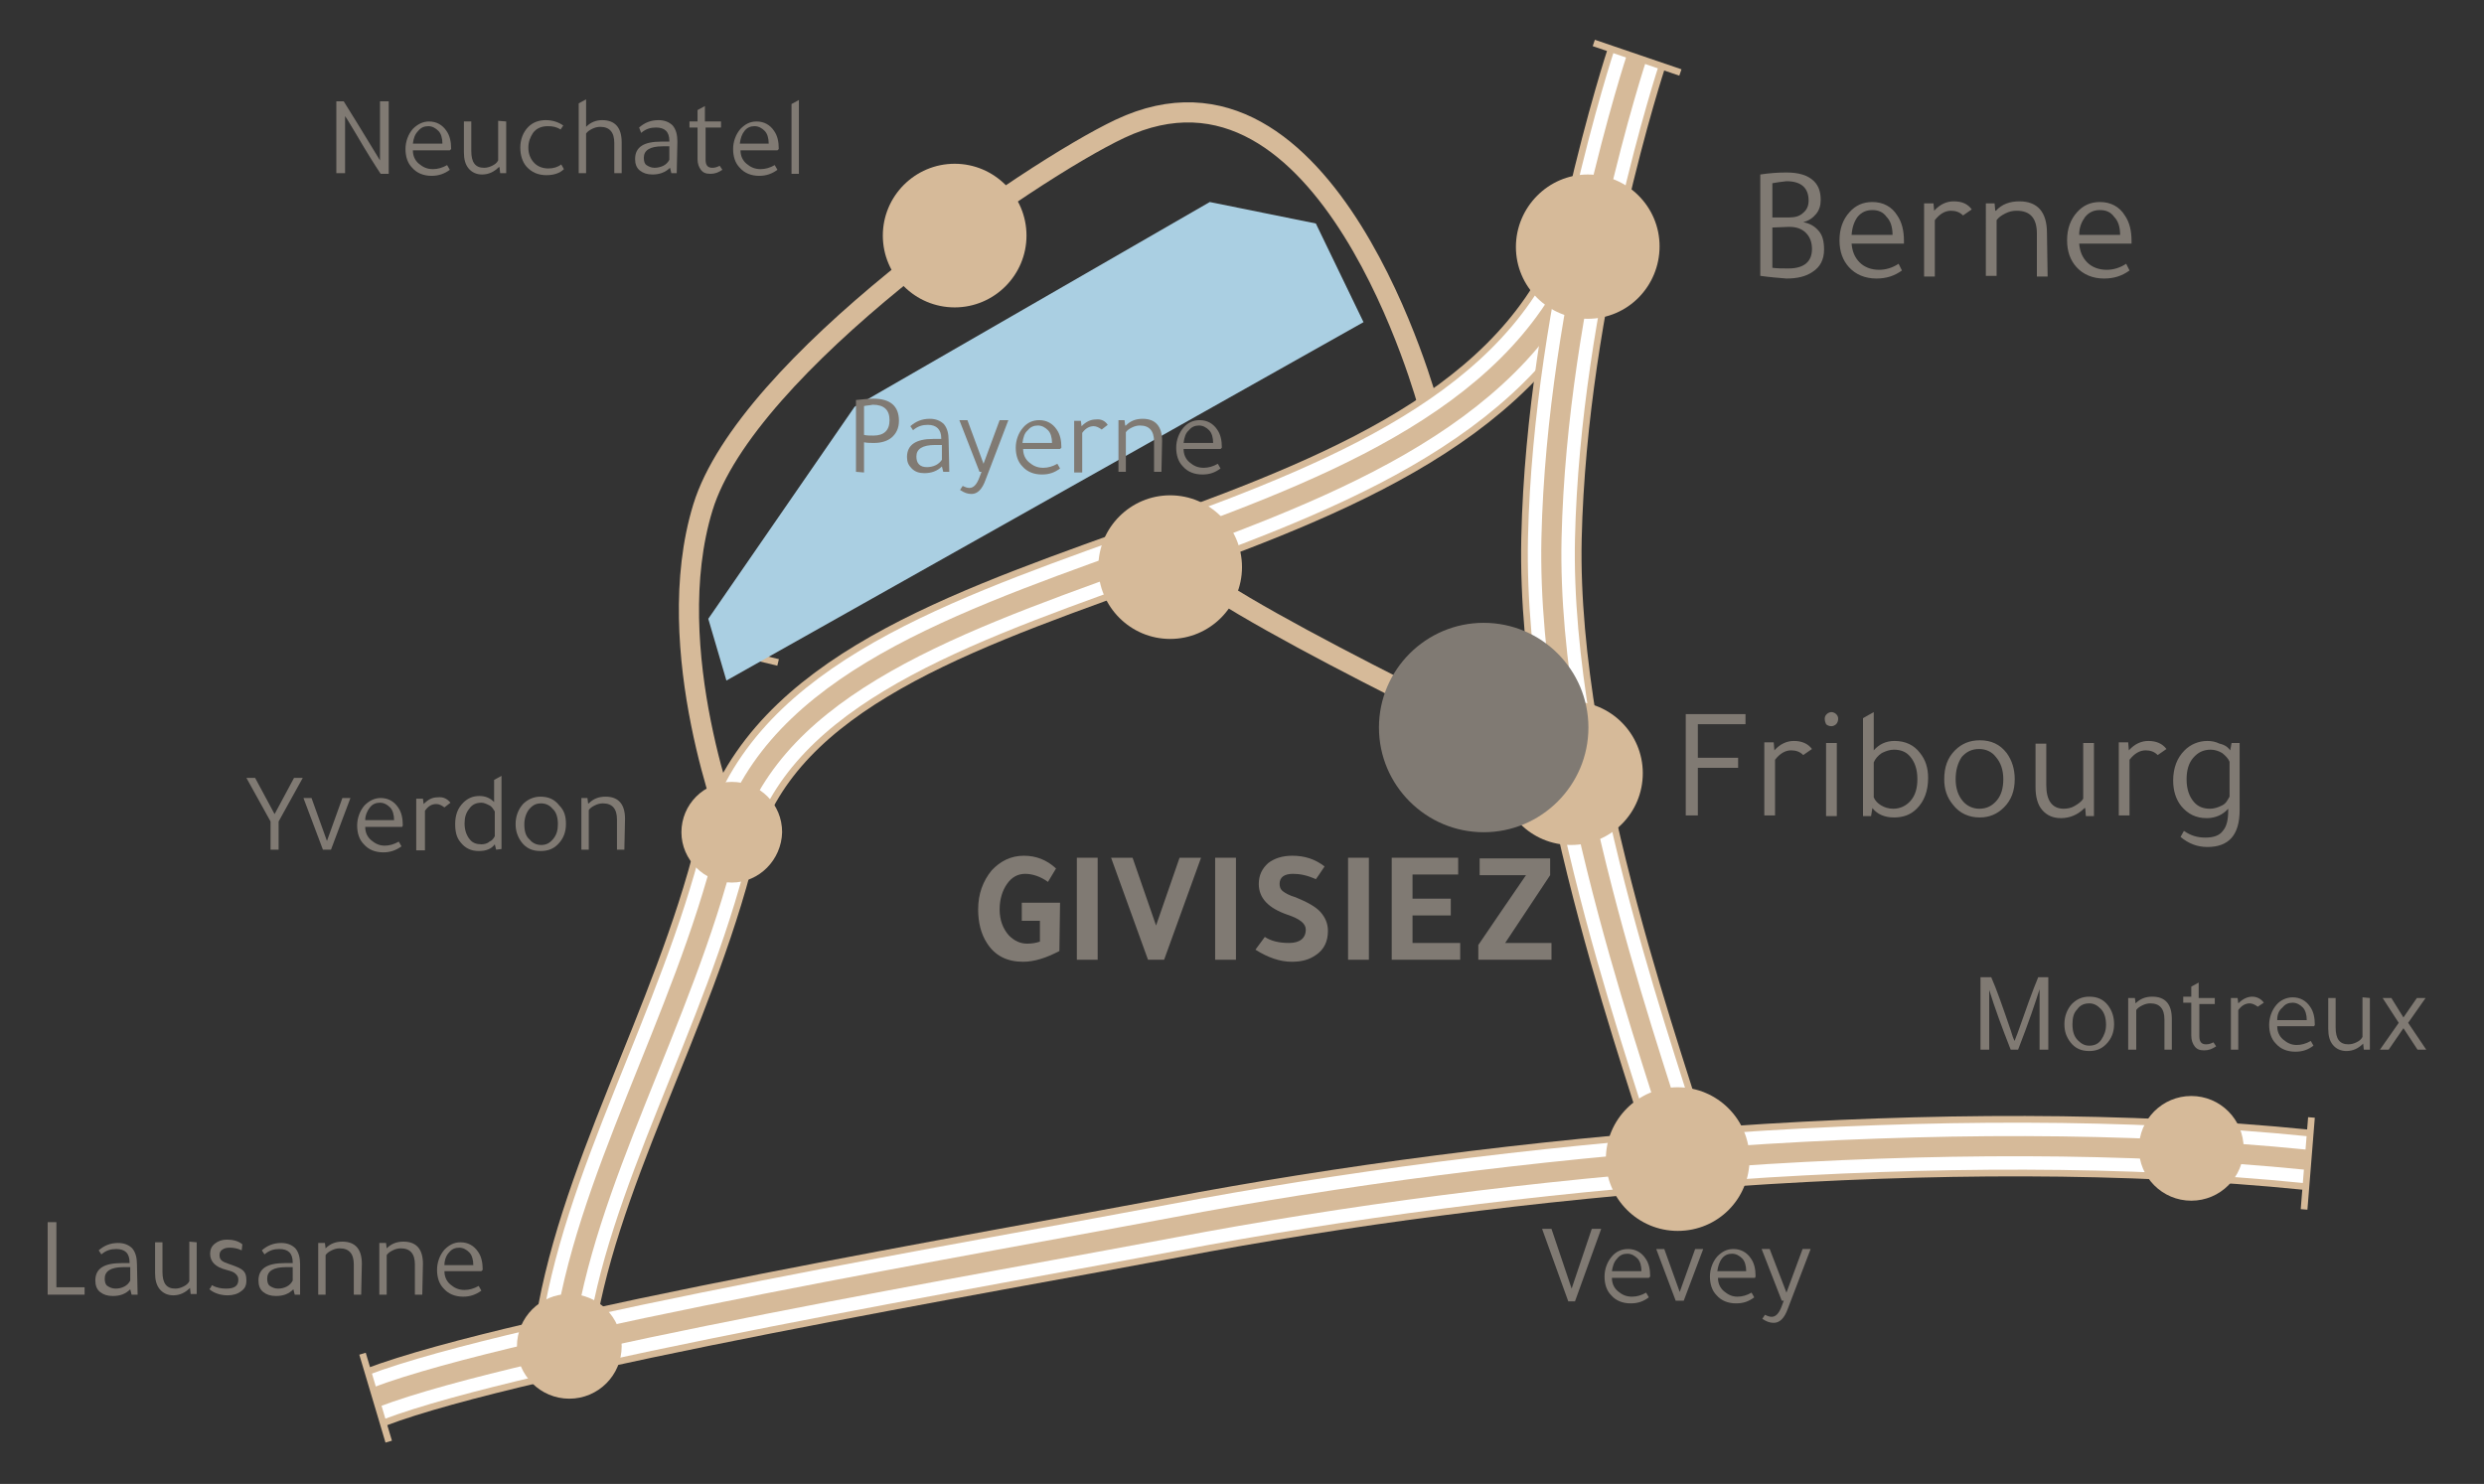 <!-- Generator: Adobe Illustrator 26.1.0, SVG Export Plug-In . SVG Version: 6.00 Build 0) --><svg xmlns="http://www.w3.org/2000/svg" xmlns:xlink="http://www.w3.org/1999/xlink" version="1.1" id="a" x="0px" y="0px" viewBox="0 0 370 221.1" style="enable-background:new 0 0 370 221.1;" xml:space="preserve"><rect x="0" y="0" width="370" height="221.1" fill="#333333" stroke="none"/><style type="text/css">.st0{fill:none;stroke:#D6BA99;stroke-width:3;stroke-miterlimit:10;}	.st1{fill:none;stroke:#D6BA99;stroke-width:9;stroke-miterlimit:10;}	.st2{fill:none;stroke:#FFFFFF;stroke-width:7;stroke-miterlimit:10;}	.st3{fill:#807A73;}	.st4{display:none;fill:#807A73;}	.st5{fill:#D6BA99;}	.st6{fill:none;stroke:#D6BA99;stroke-miterlimit:10;}	.st7{fill:#AACFE2;}</style><path class="st0" d="M109,124c0,0-10.8-27.2-4.3-48.4s48.8-50.1,62.1-56.4c31.1-14.7,46,41.4,46,41.4"/><g><path class="st1" d="M83.9,199.7c3.1-23.6,17.8-47.6,24.2-73.4c11.4-46.4,106.5-38.5,127.5-87.9"/><path class="st2" d="M83.9,199.7c3.1-23.6,17.8-47.6,24.2-73.4c11.4-46.4,106.5-38.5,127.5-87.9"/><path class="st0" d="M83.9,199.7c3.1-23.6,17.8-47.6,24.2-73.4c11.4-46.4,106.5-38.5,127.5-87.9"/></g><path class="st0" d="M234,115.2c0,0-48.3-22.7-57.3-30.7"/><g><path class="st1" d="M55.9,208.2c21.5-8.2,93.6-20.5,118.9-25.3c49.5-9.4,115.4-15.5,168.8-10.1"/><path class="st2" d="M55.9,208.2c21.5-8.2,93.6-20.5,118.9-25.3c49.5-9.4,115.4-15.5,168.8-10.1"/><path class="st0" d="M55.9,208.2c21.5-8.2,93.6-20.5,118.9-25.3c49.5-9.4,115.4-15.5,168.8-10.1"/></g><g><path class="st1" d="M249.9,170.6c-1.8-7.8-19.6-54.7-18.8-90.4s12.7-71.7,12.7-71.7"/><path class="st2" d="M249.9,170.6c-1.8-7.8-19.6-54.7-18.8-90.4s12.7-71.7,12.7-71.7"/><path class="st0" d="M249.9,170.6c-1.8-7.8-19.6-54.7-18.8-90.4s12.7-71.7,12.7-71.7"/></g><g><path class="st3" d="M231.1,183.1l3,8.9l3-8.9h1.4l-3.9,10.8h-1l-3.9-10.8H231.1L231.1,183.1z"/><path class="st3" d="M245.6,190.4h-5.5c0,0.8,0.3,1.5,0.9,2s1.2,0.8,2.1,0.8c0.7,0,1.4-0.2,2.1-0.6l0.4,0.7 c-0.8,0.6-1.6,0.9-2.7,0.9c-1.2,0-2.2-0.4-2.9-1.2c-0.7-0.7-1-1.7-1-2.8s0.4-2.2,1.1-3c0.6-0.7,1.4-1.1,2.4-1.1 c1.1,0,2,0.5,2.6,1.4c0.5,0.7,0.7,1.6,0.7,2.7L245.6,190.4L245.6,190.4z M240.1,189.4h4.4c0-0.8-0.2-1.5-0.6-1.9s-0.9-0.7-1.5-0.7 c-0.6,0-1.1,0.2-1.5,0.7C240.4,188,240.2,188.7,240.1,189.4L240.1,189.4z"/><path class="st3" d="M250.8,193.8h-1.2l-2.9-7.7h1.2l2.3,6.4l2.3-6.4h1.2L250.8,193.8L250.8,193.8z"/><path class="st3" d="M261.4,190.4h-5.5c0,0.8,0.3,1.5,0.9,2s1.2,0.8,2,0.8c0.7,0,1.4-0.2,2.1-0.6l0.4,0.7c-0.8,0.6-1.6,0.9-2.7,0.9 c-1.2,0-2.2-0.4-2.9-1.2c-0.7-0.7-1-1.7-1-2.8s0.4-2.2,1.1-3c0.7-0.7,1.4-1.1,2.4-1.1c1.1,0,2,0.5,2.6,1.4c0.5,0.7,0.7,1.6,0.7,2.7 L261.4,190.4L261.4,190.4z M255.8,189.4h4.3c0-0.8-0.2-1.5-0.6-1.9s-0.9-0.7-1.5-0.7c-0.6,0-1.1,0.2-1.5,0.7 C256.1,188,255.9,188.7,255.8,189.4L255.8,189.4z"/><path class="st3" d="M269.7,186.1l-3.4,8.9c-0.5,1.4-1.2,2.1-2.1,2.1c-0.6,0-1.1-0.2-1.7-0.6l0.4-0.6c0.4,0.2,0.7,0.3,1,0.3 c0.6,0,1.1-0.5,1.5-1.6l0.3-0.8h-0.3l-3-7.7h1.2l2.5,6.5l2.4-6.5H269.7L269.7,186.1z"/></g><g><path class="st3" d="M262.2,41.1V26c1.3-0.2,2.6-0.3,3.9-0.3c1.8,0,3.2,0.4,4.1,1.3c0.7,0.7,1,1.6,1,2.8c0,0.8-0.2,1.5-0.7,2.1 c-0.5,0.6-1.1,1-1.9,1.2v0c1,0.2,1.7,0.6,2.3,1.3c0.6,0.7,0.8,1.6,0.8,2.8c0,1.5-0.6,2.6-1.7,3.3c-1,0.7-2.3,1-3.9,1 C264.9,41.4,263.6,41.3,262.2,41.1L262.2,41.1z M264,27.3v5.1h2.5c0.9,0,1.6-0.2,2.1-0.7c0.5-0.4,0.8-1,0.8-1.8 c0-1.9-1.1-2.9-3.3-2.9C265.2,27.1,264.5,27.2,264,27.3z M264,33.9v6c0.7,0.1,1.5,0.1,2.4,0.1c2.3,0,3.5-1,3.5-2.9 c0-1-0.3-1.8-0.9-2.4c-0.6-0.6-1.4-0.9-2.5-0.9L264,33.9L264,33.9z"/><path class="st3" d="M283.6,36.3h-7.8c0.1,1.2,0.5,2.1,1.2,2.8s1.7,1.1,2.9,1.1c1,0,2-0.3,2.9-0.9l0.5,1c-1.1,0.8-2.3,1.2-3.8,1.2 c-1.7,0-3.1-0.6-4.1-1.7c-0.9-1-1.4-2.3-1.4-4s0.5-3.1,1.5-4.2c0.9-1,2-1.5,3.4-1.5c1.6,0,2.9,0.7,3.7,2c0.7,1,1,2.3,1,3.8 L283.6,36.3L283.6,36.3z M275.8,35h6.1c0-1.2-0.3-2.1-0.9-2.7c-0.5-0.7-1.2-1-2.1-1c-0.9,0-1.6,0.3-2.2,1 C276.2,33,275.9,33.8,275.8,35z"/><path class="st3" d="M293.7,31.2l-1.3,0.9c-0.5-0.5-1.1-0.7-1.8-0.7c-0.9,0-1.7,0.5-2.4,1.4v8.4h-1.6V30.3h1.4l0.1,1.1h0 c0.9-1,1.9-1.4,2.9-1.4C292.3,30,293.1,30.4,293.7,31.2L293.7,31.2z"/><path class="st3" d="M305,41.2h-1.6v-6.4c0-2.3-1-3.4-3-3.4c-0.6,0-1.1,0.1-1.7,0.4s-1,0.6-1.3,1v8.3h-1.6V30.3h1.3l0.1,1.1h0.1 c0.9-1,2.1-1.4,3.5-1.4c2.7,0,4.1,1.6,4.1,4.7L305,41.2L305,41.2z"/><path class="st3" d="M317.5,36.3h-7.8c0.1,1.2,0.5,2.1,1.2,2.8s1.7,1.1,2.9,1.1c1,0,2-0.3,2.9-0.9l0.5,1c-1.1,0.8-2.3,1.2-3.8,1.2 c-1.7,0-3.1-0.6-4.1-1.7c-0.9-1-1.4-2.3-1.4-4s0.5-3.1,1.5-4.2c0.9-1,2-1.5,3.4-1.5c1.6,0,2.9,0.7,3.7,2c0.7,1,1,2.3,1,3.8 L317.5,36.3L317.5,36.3z M309.7,35h6.1c0-1.2-0.3-2.1-0.9-2.7c-0.5-0.7-1.2-1-2.1-1c-0.9,0-1.6,0.3-2.2,1 C310.1,33,309.7,33.8,309.7,35z"/></g><g><path class="st3" d="M251.1,121.6v-15.2h8.9v1.5h-7.1v5h6v1.5h-6v7.1H251.1L251.1,121.6z"/><path class="st3" d="M269.9,111.6l-1.3,0.9c-0.5-0.5-1.1-0.7-1.8-0.7c-0.9,0-1.7,0.5-2.4,1.4v8.3h-1.6v-10.9h1.4l0.1,1.2h0 c0.9-1,1.9-1.4,2.9-1.4C268.4,110.4,269.3,110.8,269.9,111.6L269.9,111.6z"/><path class="st3" d="M271.8,107.1c0-0.3,0.1-0.5,0.3-0.7s0.5-0.3,0.7-0.3s0.5,0.1,0.7,0.3s0.3,0.4,0.3,0.7c0,0.3-0.1,0.6-0.3,0.8 c-0.2,0.2-0.5,0.3-0.7,0.3c-0.3,0-0.6-0.1-0.8-0.3C271.9,107.7,271.8,107.4,271.8,107.1L271.8,107.1z M273.6,110.7v10.9h-1.6v-10.9 H273.6z"/><path class="st3" d="M278.7,121.6h-1.2v-14.6l1.6-0.9v5.7c0.8-0.9,1.8-1.4,3.1-1.4c1.6,0,2.9,0.6,3.8,1.8c0.8,1,1.2,2.2,1.2,3.7 c0,2-0.6,3.5-1.7,4.6c-0.9,0.9-2,1.3-3.4,1.3s-2.5-0.5-3.2-1.4L278.7,121.6L278.7,121.6z M279.1,113.6v5.2c0.2,0.5,0.6,0.9,1.1,1.2 s1.1,0.5,1.8,0.5c1,0,1.9-0.4,2.6-1.2c0.7-0.8,1-1.9,1-3.2c0-1.5-0.4-2.6-1.1-3.4c-0.6-0.7-1.4-1-2.4-1c-0.6,0-1.2,0.2-1.8,0.5 C279.7,112.6,279.3,113.1,279.1,113.6L279.1,113.6z"/><path class="st3" d="M300.1,116.1c0,1.7-0.5,3.1-1.6,4.2c-1,1-2.2,1.5-3.6,1.5c-1.6,0-3-0.6-4-1.9c-0.9-1.1-1.3-2.3-1.3-3.8 c0-1.8,0.5-3.2,1.6-4.3c1-1,2.2-1.5,3.7-1.5c1.7,0,3,0.6,4,1.9C299.7,113.3,300.1,114.6,300.1,116.1z M291.3,116.1 c0,1.4,0.4,2.5,1.1,3.3c0.6,0.7,1.5,1.1,2.4,1.1c1.1,0,1.9-0.4,2.6-1.2s1-1.9,1-3.2c0-1.4-0.4-2.5-1.1-3.3 c-0.6-0.8-1.5-1.2-2.5-1.2c-1.1,0-1.9,0.4-2.6,1.2C291.6,113.7,291.3,114.8,291.3,116.1L291.3,116.1z"/><path class="st3" d="M311.9,110.7v10.9h-1.2l-0.1-1.2l-0.1,0c-1,1-2.2,1.5-3.5,1.5c-1.2,0-2.1-0.4-2.8-1.2c-0.7-0.8-1-2-1-3.4v-6.5 h1.6v6.2c0,2.3,0.9,3.5,2.6,3.5c0.5,0,1.1-0.1,1.6-0.4c0.5-0.3,1-0.6,1.3-1.1v-8.3L311.9,110.7L311.9,110.7z"/><path class="st3" d="M322.7,111.6l-1.3,0.9c-0.5-0.5-1.1-0.7-1.8-0.7c-0.9,0-1.7,0.5-2.4,1.4v8.3h-1.6v-10.9h1.4l0.1,1.2h0 c0.9-1,1.9-1.4,2.9-1.4C321.2,110.4,322.1,110.8,322.7,111.6L322.7,111.6z"/><path class="st3" d="M332.2,111.8l0.2-1.1h1.2v10c0,3.7-1.6,5.5-4.8,5.5c-1.5,0-2.8-0.5-4-1.5l0.5-0.9c1,0.7,2,1,3.2,1 c1.2,0,2.1-0.3,2.6-1c0.6-0.7,0.8-1.7,0.8-3.1v-0.2c-0.8,0.9-1.9,1.4-3.2,1.4c-1.6,0-2.8-0.6-3.8-1.8c-0.8-1-1.2-2.3-1.2-3.8 c0-1.9,0.6-3.4,1.7-4.5c0.9-0.9,2.1-1.4,3.4-1.4c0.6,0,1.2,0.1,1.8,0.4C331.5,111,331.9,111.4,332.2,111.8L332.2,111.8z M332.1,118.7v-5.2c-0.2-0.5-0.6-0.9-1.1-1.3c-0.5-0.3-1.1-0.5-1.7-0.5c-1.1,0-1.9,0.4-2.6,1.2c-0.7,0.8-1,1.9-1,3.2 c0,1.5,0.4,2.6,1.1,3.4c0.6,0.7,1.4,1,2.4,1c0.6,0,1.2-0.2,1.8-0.5S331.8,119.2,332.1,118.7L332.1,118.7z"/></g><g><path class="st3" d="M51.4,25.8h-1.3V15.1h1.1c1,1.6,2.8,4.5,5.4,8.8v-8.8h1.3v10.8h-1.2c-0.6-0.9-1.9-2.9-3.7-6 c-0.8-1.3-1.3-2.2-1.6-2.6V25.8z"/><path class="st3" d="M67,22.4h-5.5c0,0.8,0.3,1.5,0.9,2s1.2,0.8,2.1,0.8c0.7,0,1.4-0.2,2.1-0.6l0.4,0.7c-0.8,0.6-1.7,0.9-2.7,0.9 c-1.2,0-2.2-0.4-2.9-1.2c-0.7-0.7-1-1.7-1-2.8s0.4-2.2,1.1-3c0.7-0.7,1.5-1.1,2.4-1.1c1.1,0,2,0.5,2.6,1.4c0.5,0.7,0.7,1.6,0.7,2.7 L67,22.4L67,22.4z M61.5,21.4h4.4c0-0.8-0.2-1.5-0.6-1.9s-0.9-0.7-1.5-0.7c-0.6,0-1.1,0.2-1.5,0.7C61.8,20,61.6,20.6,61.5,21.4 L61.5,21.4z"/><path class="st3" d="M75.4,18.1v7.7h-0.9l-0.1-0.9l-0.1,0c-0.7,0.7-1.5,1.1-2.5,1.1c-0.8,0-1.5-0.3-2-0.9c-0.5-0.6-0.7-1.4-0.7-2.4 v-4.6h1.1v4.4c0,1.7,0.6,2.5,1.9,2.5c0.4,0,0.8-0.1,1.2-0.3c0.4-0.2,0.7-0.4,0.9-0.8v-5.9L75.4,18.1L75.4,18.1z"/><path class="st3" d="M83.9,18.7l-0.4,0.6c-0.6-0.4-1.2-0.5-1.9-0.5c-0.9,0-1.7,0.3-2.2,1c-0.4,0.6-0.7,1.3-0.7,2.2 c0,0.9,0.3,1.7,0.9,2.3c0.5,0.5,1.2,0.8,2.1,0.8c0.7,0,1.4-0.2,1.9-0.6l0.4,0.7c-0.6,0.6-1.5,0.9-2.6,0.9c-1.2,0-2.2-0.4-3-1.3 c-0.6-0.7-0.9-1.7-0.9-2.8c0-1.2,0.4-2.3,1.2-3.1c0.7-0.7,1.6-1,2.6-1S83.2,18.2,83.9,18.7L83.9,18.7z"/><path class="st3" d="M92.6,25.8h-1.1v-4.5c0-1.6-0.7-2.4-2.1-2.4c-0.4,0-0.8,0.1-1.2,0.3s-0.7,0.4-0.9,0.7v5.9h-1.1V15.4l1.1-0.6 v4.1c0.7-0.7,1.5-1,2.4-1c1.9,0,2.9,1.1,2.9,3.3L92.6,25.8L92.6,25.8z"/><path class="st3" d="M100.8,25.8h-0.8L99.8,25c-0.7,0.7-1.6,1-2.6,1c-0.8,0-1.4-0.2-1.9-0.6s-0.7-1-0.7-1.7c0-1.8,1.3-2.6,3.9-2.6 h1.2v-0.1c0-1.4-0.7-2-2-2c-0.8,0-1.5,0.2-2.2,0.8L95.2,19c0.8-0.7,1.7-1.1,2.9-1.1c0.9,0,1.6,0.3,2.1,0.8c0.5,0.6,0.7,1.4,0.7,2.4 L100.8,25.8L100.8,25.8z M99.7,21.8h-1c-1.9,0-2.8,0.6-2.8,1.7c0,0.5,0.1,0.9,0.4,1.1s0.7,0.4,1.2,0.4c0.4,0,0.9-0.1,1.3-0.3 s0.7-0.5,0.9-0.9V21.8L99.7,21.8z"/><path class="st3" d="M105.1,19l0,4.8c0,0.8,0.3,1.2,1,1.2c0.4,0,0.7-0.1,1.1-0.3l0.4,0.6c-0.6,0.4-1.1,0.6-1.8,0.6 s-1.1-0.2-1.4-0.6s-0.5-0.9-0.5-1.6V19h-1.2v-0.9h1.2v-1.7l1.1-0.6v2.3h2.4V19L105.1,19L105.1,19z"/><path class="st3" d="M115.8,22.4h-5.5c0,0.8,0.3,1.5,0.9,2s1.2,0.8,2.1,0.8c0.7,0,1.4-0.2,2.1-0.6l0.4,0.7 c-0.8,0.6-1.7,0.9-2.7,0.9c-1.2,0-2.2-0.4-2.9-1.2c-0.7-0.7-1-1.7-1-2.8s0.4-2.2,1.1-3c0.7-0.7,1.4-1.1,2.4-1.1 c1.1,0,2,0.5,2.6,1.4c0.5,0.7,0.7,1.6,0.7,2.7L115.8,22.4L115.8,22.4z M110.2,21.4h4.3c0-0.8-0.2-1.5-0.6-1.9s-0.9-0.7-1.5-0.7 c-0.6,0-1.1,0.2-1.5,0.7C110.5,20,110.3,20.6,110.2,21.4L110.2,21.4z"/><path class="st3" d="M119,14.9v11h-1.1V15.5L119,14.9L119,14.9z"/></g><g><path class="st3" d="M157.8,141.7c-1.9,1-3.7,1.6-5.4,1.6c-2.4,0-4.2-0.9-5.4-2.8c-0.9-1.4-1.3-3.1-1.3-5c0-2.3,0.7-4.2,2-5.8 c1.3-1.4,2.9-2.2,4.8-2.2c1.8,0,3.4,0.6,4.8,1.9l-1.2,2c-1.1-0.8-2.3-1.2-3.4-1.2s-2,0.5-2.7,1.5s-1.1,2.3-1.1,3.8 c0,1.6,0.5,2.9,1.4,3.9c0.8,0.8,1.7,1.2,2.7,1.2c0.7,0,1.3-0.1,1.9-0.3v-3.1h-2.7v-2.7h5.7L157.8,141.7L157.8,141.7z"/><path class="st3" d="M163.5,127.8V143h-3.1v-15.2H163.5z"/><path class="st3" d="M168.7,127.8l3.5,10.1l3.5-10.1h3.2l-5.5,15.2H171l-5.5-15.2H168.7L168.7,127.8z"/><path class="st3" d="M184.1,127.8V143H181v-15.2H184.1z"/><path class="st3" d="M197.3,129.1c-0.3,0.4-0.7,1.1-1.3,1.9c-1.3-0.6-2.4-0.8-3.4-0.8c-1.3,0-2,0.5-2,1.5c0,0.4,0.1,0.8,0.5,1.1 s0.9,0.6,1.9,0.9c1.7,0.7,3,1.4,3.7,2.2s1.1,1.7,1.1,2.8c0,1.6-0.6,2.8-1.8,3.6c-1,0.7-2.1,1-3.6,1c-1.7,0-3.5-0.6-5.4-1.8l1.4-1.9 c0.9,0.6,2.1,0.9,3.6,0.9c1.6,0,2.5-0.7,2.5-2c0-0.9-0.9-1.6-2.7-2.2c-2.9-1-4.3-2.5-4.3-4.6c0-1.3,0.5-2.3,1.4-3.1 c0.9-0.7,2.1-1.1,3.6-1.1C194.3,127.5,195.9,128,197.3,129.1L197.3,129.1z"/><path class="st3" d="M203.9,127.8V143h-3.1v-15.2H203.9z"/><path class="st3" d="M207.3,127.8h9.9v2.5h-6.8v3.6h5.7v2.5h-5.7v4.1h7.1v2.5h-10.2L207.3,127.8L207.3,127.8z"/><path class="st4" d="M219.9,143v-15.2c0.2-0.1,0.9-0.1,1.9-0.2s1.8-0.1,2.4-0.1c3.9,0,5.8,1.6,5.8,4.7c0,1.7-0.7,3.2-2.1,4.4 c0.6,1.3,1.6,3.4,2.9,6.4h-3.2c-0.8-1.7-1.6-3.6-2.5-5.5c-0.2,0-0.4,0.1-0.7,0.1c-0.7,0-1.2-0.1-1.4-0.2v5.7L219.9,143L219.9,143z M223,130.2v4.6c0.5,0.1,1,0.2,1.6,0.2c1.4,0,2.1-0.9,2.1-2.7c0-1.5-0.7-2.2-2.1-2.2C223.6,130,223.2,130.1,223,130.2L223,130.2z"/><g><path class="st3" d="M230.9,127.8v2.6l-6.7,10.1h6.9v2.5h-10.9v-2.2c2.3-3.4,4.7-6.9,7.1-10.4h-6.9v-2.5H230.9z"/></g></g><g><path class="st3" d="M7.1,192.9v-10.8h1.3v9.7h4.2v1.1L7.1,192.9L7.1,192.9z"/><path class="st3" d="M20.5,192.9h-0.9l-0.2-0.8c-0.7,0.7-1.5,1-2.6,1c-0.8,0-1.4-0.2-1.9-0.6s-0.7-1-0.7-1.7c0-1.8,1.3-2.6,3.9-2.6 h1.2v-0.1c0-1.4-0.7-2-2-2c-0.8,0-1.5,0.2-2.2,0.8l-0.4-0.6c0.8-0.7,1.7-1.1,2.9-1.1c0.9,0,1.6,0.3,2.1,0.8 c0.5,0.6,0.7,1.4,0.7,2.4L20.5,192.9L20.5,192.9z M19.4,188.8h-1c-1.9,0-2.8,0.6-2.8,1.7c0,0.5,0.1,0.9,0.4,1.1s0.7,0.4,1.2,0.4 c0.5,0,0.9-0.1,1.3-0.3s0.7-0.5,0.9-0.9V188.8L19.4,188.8z"/><path class="st3" d="M29.3,185.1v7.7h-0.9l-0.1-0.9l0,0c-0.7,0.7-1.5,1.1-2.5,1.1c-0.8,0-1.5-0.3-2-0.9c-0.5-0.6-0.7-1.4-0.7-2.4 v-4.6h1.1v4.4c0,1.7,0.6,2.5,1.9,2.5c0.4,0,0.8-0.1,1.2-0.3c0.4-0.2,0.7-0.4,0.9-0.8v-5.9L29.3,185.1L29.3,185.1z"/><path class="st3" d="M36,186.3c-0.6-0.3-1.2-0.4-1.8-0.4c-0.5,0-0.8,0.1-1.1,0.3s-0.4,0.5-0.4,0.8c0,0.4,0.1,0.6,0.3,0.8 s0.7,0.4,1.3,0.6c0.9,0.3,1.6,0.6,1.9,0.9c0.4,0.4,0.5,0.8,0.5,1.5c0,0.7-0.2,1.2-0.8,1.6c-0.5,0.4-1.2,0.6-2,0.6 c-1,0-2-0.3-2.7-0.9c0-0.1,0.1-0.1,0.2-0.3c0.1-0.1,0.1-0.3,0.2-0.3c0.7,0.4,1.4,0.5,2.1,0.5c1.2,0,1.8-0.4,1.8-1.3 c0-0.4-0.1-0.6-0.4-0.9s-0.7-0.4-1.4-0.6c-1.6-0.4-2.4-1.2-2.4-2.4c0-0.6,0.2-1.1,0.7-1.5c0.5-0.4,1.1-0.6,1.8-0.6 c0.9,0,1.7,0.2,2.3,0.7L36,186.3L36,186.3z"/><path class="st3" d="M44.7,192.9h-0.8l-0.2-0.8c-0.7,0.7-1.5,1-2.6,1c-0.8,0-1.4-0.2-1.9-0.6s-0.7-1-0.7-1.7c0-1.8,1.3-2.6,3.9-2.6 h1.2v-0.1c0-1.4-0.7-2-2-2c-0.8,0-1.5,0.2-2.2,0.8l-0.4-0.6c0.8-0.7,1.7-1.1,2.9-1.1c0.9,0,1.6,0.3,2.1,0.8 c0.5,0.6,0.7,1.4,0.7,2.4L44.7,192.9L44.7,192.9z M43.6,188.8h-1c-1.9,0-2.8,0.6-2.8,1.7c0,0.5,0.1,0.9,0.4,1.1s0.7,0.4,1.2,0.4 c0.5,0,0.9-0.1,1.3-0.3c0.4-0.2,0.7-0.5,0.9-0.9V188.8L43.6,188.8z"/><path class="st3" d="M53.8,192.9h-1.1v-4.5c0-1.6-0.7-2.4-2.1-2.4c-0.4,0-0.8,0.1-1.2,0.3c-0.4,0.2-0.7,0.4-0.9,0.7v5.9h-1.1v-7.7 h1l0.1,0.8h0c0.7-0.7,1.5-1,2.5-1c1.9,0,2.9,1.1,2.9,3.3L53.8,192.9L53.8,192.9z"/><path class="st3" d="M62.9,192.9h-1.1v-4.5c0-1.6-0.7-2.4-2.1-2.4c-0.4,0-0.8,0.1-1.2,0.3c-0.4,0.2-0.7,0.4-0.9,0.7v5.9h-1.1v-7.7 h1l0.1,0.8h0c0.7-0.7,1.5-1,2.5-1c1.9,0,2.9,1.1,2.9,3.3L62.9,192.9L62.9,192.9z"/><path class="st3" d="M71.7,189.4h-5.5c0,0.8,0.3,1.5,0.9,2s1.2,0.8,2.1,0.8c0.7,0,1.4-0.2,2.1-0.6l0.4,0.7 c-0.8,0.6-1.7,0.9-2.7,0.9c-1.2,0-2.2-0.4-2.9-1.2c-0.7-0.7-1-1.7-1-2.8s0.4-2.2,1.1-3c0.7-0.7,1.4-1.1,2.4-1.1 c1.1,0,2,0.5,2.6,1.4c0.5,0.7,0.7,1.6,0.7,2.7L71.7,189.4L71.7,189.4z M66.2,188.5h4.3c0-0.8-0.2-1.5-0.6-1.9s-0.9-0.7-1.5-0.7 c-0.6,0-1.1,0.2-1.5,0.7C66.5,187,66.2,187.7,66.2,188.5L66.2,188.5z"/></g><g><path class="st3" d="M296.3,147.5v8.9h-1.3v-10.8h1.6c0.8,1.8,1.7,4.4,2.9,7.9c0.2,0.7,0.4,1.3,0.6,1.6c0.1-0.4,0.3-0.8,0.4-1.1 c1.3-3.7,2.3-6.5,3.1-8.4h1.5v10.8h-1.3v-9c-0.6,1.9-1.6,4.9-3.2,9h-1.1C298.2,153.1,297.1,150.1,296.3,147.5L296.3,147.5z"/><path class="st3" d="M314.9,152.6c0,1.2-0.4,2.2-1.2,3c-0.7,0.7-1.5,1-2.5,1c-1.2,0-2.1-0.4-2.8-1.3c-0.6-0.8-0.9-1.6-0.9-2.7 c0-1.2,0.4-2.2,1.1-3c0.7-0.7,1.5-1.1,2.6-1.1c1.2,0,2.1,0.4,2.8,1.3C314.6,150.6,314.9,151.5,314.9,152.6L314.9,152.6z M308.7,152.6c0,1,0.2,1.8,0.8,2.4c0.5,0.5,1,0.8,1.7,0.8c0.8,0,1.4-0.3,1.8-0.9s0.7-1.3,0.7-2.2s-0.2-1.8-0.8-2.4 c-0.5-0.5-1-0.8-1.7-0.8c-0.8,0-1.4,0.3-1.8,0.9C308.9,150.9,308.7,151.6,308.7,152.6L308.7,152.6z"/><path class="st3" d="M323.5,156.4h-1.1v-4.5c0-1.6-0.7-2.4-2.1-2.4c-0.4,0-0.8,0.1-1.2,0.3c-0.4,0.2-0.7,0.4-0.9,0.7v5.9H317v-7.7 h1l0.1,0.8h0c0.7-0.7,1.5-1,2.5-1c1.9,0,2.9,1.1,2.9,3.3L323.5,156.4L323.5,156.4z"/><path class="st3" d="M327.6,149.6l0,4.8c0,0.8,0.3,1.2,1,1.2c0.4,0,0.7-0.1,1.1-0.3l0.4,0.6c-0.6,0.4-1.1,0.6-1.8,0.6 s-1.1-0.2-1.4-0.6s-0.5-0.9-0.5-1.6v-4.9h-1.2v-0.9h1.2V147l1.1-0.6v2.3h2.4v0.9L327.6,149.6L327.6,149.6z"/><path class="st3" d="M337.2,149.4l-0.9,0.6c-0.4-0.3-0.8-0.5-1.2-0.5c-0.6,0-1.2,0.3-1.7,1v5.9h-1.1v-7.7h1l0.1,0.8h0 c0.7-0.7,1.4-1,2.1-1C336.1,148.5,336.8,148.8,337.2,149.4L337.2,149.4z"/><path class="st3" d="M344.7,152.9h-5.5c0,0.8,0.3,1.5,0.9,2s1.2,0.8,2,0.8c0.7,0,1.4-0.2,2.1-0.6l0.4,0.7c-0.8,0.6-1.6,0.9-2.7,0.9 c-1.2,0-2.2-0.4-2.9-1.2c-0.7-0.7-1-1.7-1-2.8s0.4-2.2,1.1-3c0.6-0.7,1.5-1.1,2.4-1.1c1.1,0,2,0.5,2.6,1.4c0.5,0.7,0.7,1.6,0.7,2.7 L344.7,152.9L344.7,152.9z M339.2,152h4.4c0-0.8-0.2-1.5-0.6-1.9s-0.9-0.7-1.5-0.7c-0.6,0-1.1,0.2-1.5,0.7 C339.4,150.6,339.2,151.2,339.2,152L339.2,152z"/><path class="st3" d="M353,148.7v7.7h-0.9l-0.1-0.9l0,0c-0.7,0.7-1.5,1.1-2.5,1.1c-0.8,0-1.5-0.3-2-0.9c-0.5-0.6-0.7-1.4-0.7-2.4 v-4.6h1.1v4.4c0,1.7,0.6,2.5,1.9,2.5c0.4,0,0.8-0.1,1.2-0.3c0.4-0.2,0.7-0.4,0.9-0.8v-5.9L353,148.7L353,148.7z"/><path class="st3" d="M361.3,148.7l-2.6,3.7l2.7,4h-1.3l-2.1-3.2l-2.2,3.2h-1.3l2.8-4l-2.4-3.7h1.3l1.8,2.9l2-2.9H361.3L361.3,148.7 z"/></g><path class="st5" d="M234,125.9c-5.9,0-10.7-4.8-10.7-10.7s4.8-10.7,10.7-10.7s10.7,4.8,10.7,10.7S240,125.9,234,125.9z"/><path class="st5" d="M249.9,183.4c-5.9,0-10.7-4.8-10.7-10.7s4.8-10.7,10.7-10.7s10.7,4.8,10.7,10.7S255.9,183.4,249.9,183.4z"/><path class="st5" d="M109,131.5c-4.1,0-7.5-3.4-7.5-7.5s3.3-7.5,7.5-7.5s7.5,3.3,7.5,7.5C116.4,128.1,113.1,131.5,109,131.5z"/><path class="st5" d="M236.5,47.5c-5.9,0-10.7-4.8-10.7-10.7S230.6,26,236.5,26s10.7,4.8,10.7,10.7S242.5,47.5,236.5,47.5z"/><path class="st5" d="M174.3,95.2c-5.9,0-10.7-4.8-10.7-10.7s4.8-10.7,10.7-10.7S185,78.6,185,84.5S180.2,95.2,174.3,95.2z"/><path class="st3" d="M221,124c-8.6,0-15.6-7-15.6-15.6s7-15.6,15.6-15.6s15.6,7,15.6,15.6S229.6,124,221,124z"/><circle class="st5" cx="84.8" cy="200.6" r="7.8"/><circle class="st5" cx="326.4" cy="171.1" r="7.8"/><line class="st6" x1="237.4" y1="6.4" x2="250.3" y2="10.8"/><line class="st6" x1="110.1" y1="97.3" x2="115.9" y2="98.7"/><g><path class="st3" d="M36.7,115.9H38l2.9,5.4l2.9-5.4h1.3l-3.6,6.5v4.2h-1.2v-4.2L36.7,115.9z"/><path class="st3" d="M49.3,126.6h-1.2l-2.9-7.7h1.2l2.3,6.4l2.3-6.4h1.2L49.3,126.6L49.3,126.6z"/><path class="st3" d="M59.9,123.2h-5.5c0,0.8,0.3,1.5,0.9,2s1.2,0.8,2,0.8c0.7,0,1.4-0.2,2.1-0.6l0.4,0.7c-0.8,0.6-1.7,0.9-2.7,0.9 c-1.2,0-2.2-0.4-2.9-1.2c-0.7-0.7-1-1.7-1-2.8s0.4-2.2,1.1-3c0.7-0.7,1.5-1.1,2.4-1.1c1.1,0,2,0.5,2.6,1.4c0.5,0.7,0.7,1.6,0.7,2.7 L59.9,123.2L59.9,123.2z M54.4,122.2h4.3c0-0.8-0.2-1.5-0.6-1.9s-0.9-0.7-1.5-0.7c-0.6,0-1.1,0.2-1.5,0.7 C54.7,120.8,54.4,121.5,54.4,122.2L54.4,122.2z"/><path class="st3" d="M67.1,119.6l-0.9,0.7c-0.4-0.3-0.8-0.5-1.2-0.5c-0.7,0-1.2,0.3-1.7,1v5.9H62v-7.7h1l0.1,0.8h0 c0.7-0.7,1.3-1,2.1-1C66,118.7,66.6,119,67.1,119.6L67.1,119.6z"/><path class="st3" d="M73.9,126.6l-0.2-0.8c-0.5,0.7-1.3,1-2.4,1c-1.1,0-2-0.4-2.7-1.3c-0.6-0.7-0.8-1.6-0.8-2.7 c0-1.4,0.4-2.4,1.2-3.2c0.7-0.7,1.5-1,2.4-1c0.9,0,1.6,0.3,2.2,0.9v-3.3l1.1-0.6v10.9L73.9,126.6L73.9,126.6z M73.7,124.6v-3.7 c-0.2-0.3-0.4-0.7-0.8-0.9s-0.8-0.4-1.2-0.4c-0.8,0-1.4,0.3-1.8,0.9c-0.5,0.6-0.7,1.3-0.7,2.2c0,1,0.3,1.8,0.8,2.4 c0.4,0.5,1,0.7,1.7,0.7c0.4,0,0.9-0.1,1.2-0.4C73.2,125.3,73.5,125,73.7,124.6L73.7,124.6z"/><path class="st3" d="M84.3,122.8c0,1.2-0.4,2.2-1.2,3c-0.7,0.7-1.5,1-2.6,1c-1.2,0-2.1-0.4-2.8-1.3c-0.6-0.8-0.9-1.7-0.9-2.7 c0-1.2,0.4-2.2,1.1-3c0.7-0.7,1.6-1.1,2.6-1.1c1.2,0,2.1,0.4,2.8,1.3C84.1,120.8,84.3,121.7,84.3,122.8z M78.1,122.8 c0,1,0.2,1.8,0.8,2.3c0.4,0.5,1,0.8,1.7,0.8c0.8,0,1.3-0.3,1.8-0.9s0.7-1.3,0.7-2.2s-0.2-1.8-0.8-2.3c-0.4-0.5-1-0.8-1.7-0.8 c-0.8,0-1.3,0.3-1.8,0.9C78.4,121.1,78.1,121.9,78.1,122.8z"/><path class="st3" d="M93,126.6h-1.1v-4.5c0-1.6-0.7-2.4-2.1-2.4c-0.4,0-0.8,0.1-1.2,0.3s-0.7,0.4-0.9,0.7v5.9h-1.1v-7.7h0.9 l0.1,0.8h0.1c0.7-0.7,1.5-1,2.5-1c1.9,0,2.9,1.1,2.9,3.3L93,126.6L93,126.6z"/></g><path class="st5" d="M142.2,45.8c-5.9,0-10.7-4.8-10.7-10.7s4.8-10.7,10.7-10.7s10.7,4.8,10.7,10.7S148.1,45.8,142.2,45.8z"/><polygon class="st7" points="180.2,30.1 127.3,60.6 105.5,92.2 108.2,101.4 203.1,48 196,33.3 "/><line class="st6" x1="54" y1="201.7" x2="57.9" y2="214.8"/><line class="st6" x1="344.3" y1="166.5" x2="343.2" y2="180.2"/><g><path class="st3" d="M127.5,70.3V59.6c1-0.1,1.9-0.2,2.6-0.2c2.5,0,3.8,1.1,3.8,3.3c0,1.1-0.4,1.9-1.1,2.5 c-0.6,0.5-1.5,0.8-2.6,0.8c-0.5,0-1,0-1.5-0.1v4.5L127.5,70.3L127.5,70.3z M128.7,60.5v4.3c0.4,0.1,0.9,0.1,1.4,0.1 c1.6,0,2.4-0.8,2.4-2.3s-0.8-2.3-2.5-2.3C129.6,60.4,129.1,60.4,128.7,60.5z"/><path class="st3" d="M141.4,70.3h-0.9l-0.2-0.8c-0.7,0.7-1.6,1-2.6,1c-0.8,0-1.4-0.2-1.9-0.7s-0.7-1-0.7-1.7c0-1.8,1.3-2.7,3.9-2.7 h1.2v-0.1c0-1.3-0.7-2-2-2c-0.8,0-1.5,0.2-2.2,0.8l-0.4-0.6c0.8-0.7,1.7-1.1,2.9-1.1c0.9,0,1.6,0.3,2.1,0.8 c0.5,0.6,0.7,1.4,0.7,2.4L141.4,70.3L141.4,70.3z M140.3,66.3h-1c-1.9,0-2.8,0.6-2.8,1.7c0,0.5,0.1,0.9,0.4,1.2s0.7,0.4,1.2,0.4 c0.4,0,0.9-0.1,1.3-0.3c0.4-0.2,0.7-0.5,0.9-0.8V66.3L140.3,66.3z"/><path class="st3" d="M150.2,62.6l-3.4,8.9c-0.5,1.4-1.2,2.1-2.1,2.1c-0.6,0-1.1-0.2-1.7-0.6l0.4-0.6c0.4,0.2,0.7,0.3,1,0.3 c0.6,0,1.1-0.5,1.5-1.6l0.3-0.8h-0.3l-3-7.7h1.2l2.4,6.5l2.4-6.5L150.2,62.6L150.2,62.6z"/><path class="st3" d="M157.9,66.9h-5.5c0,0.8,0.3,1.5,0.9,2s1.2,0.8,2.1,0.8c0.7,0,1.4-0.2,2.1-0.6l0.4,0.7 c-0.8,0.6-1.6,0.9-2.7,0.9c-1.2,0-2.2-0.4-2.9-1.2c-0.7-0.7-1-1.7-1-2.8s0.4-2.2,1.1-3c0.6-0.7,1.4-1.1,2.4-1.1 c1.1,0,2,0.5,2.6,1.4c0.5,0.7,0.7,1.6,0.7,2.7L157.9,66.9L157.9,66.9z M152.3,66h4.4c0-0.8-0.2-1.5-0.6-1.9s-0.9-0.7-1.5-0.7 c-0.6,0-1.1,0.2-1.5,0.7C152.6,64.5,152.4,65.2,152.3,66L152.3,66z"/><path class="st3" d="M165,63.3l-0.9,0.7c-0.4-0.3-0.8-0.5-1.2-0.5c-0.6,0-1.2,0.3-1.7,1v5.9H160v-7.7h1l0.1,0.8h0 c0.7-0.7,1.4-1,2.1-1C164,62.4,164.6,62.7,165,63.3L165,63.3z"/><path class="st3" d="M173,70.3h-1.1v-4.5c0-1.6-0.7-2.4-2.1-2.4c-0.4,0-0.8,0.1-1.2,0.3c-0.4,0.2-0.7,0.4-0.9,0.7v5.9h-1.1v-7.7 h0.9l0.1,0.8h0.1c0.7-0.7,1.5-1,2.5-1c1.9,0,2.9,1.1,2.9,3.3L173,70.3L173,70.3z"/><path class="st3" d="M181.8,66.9h-5.5c0,0.8,0.3,1.5,0.9,2s1.2,0.8,2.1,0.8c0.7,0,1.4-0.2,2.1-0.6l0.4,0.7 c-0.8,0.6-1.6,0.9-2.7,0.9c-1.2,0-2.2-0.4-2.9-1.2c-0.7-0.7-1-1.7-1-2.8s0.4-2.2,1.1-3c0.6-0.7,1.4-1.1,2.4-1.1 c1.1,0,2,0.5,2.6,1.4c0.5,0.7,0.7,1.6,0.7,2.7L181.8,66.9L181.8,66.9z M176.3,66h4.4c0-0.8-0.2-1.5-0.6-1.9s-0.9-0.7-1.5-0.7 c-0.6,0-1.1,0.2-1.5,0.7C176.6,64.5,176.4,65.2,176.3,66L176.3,66z"/></g></svg>